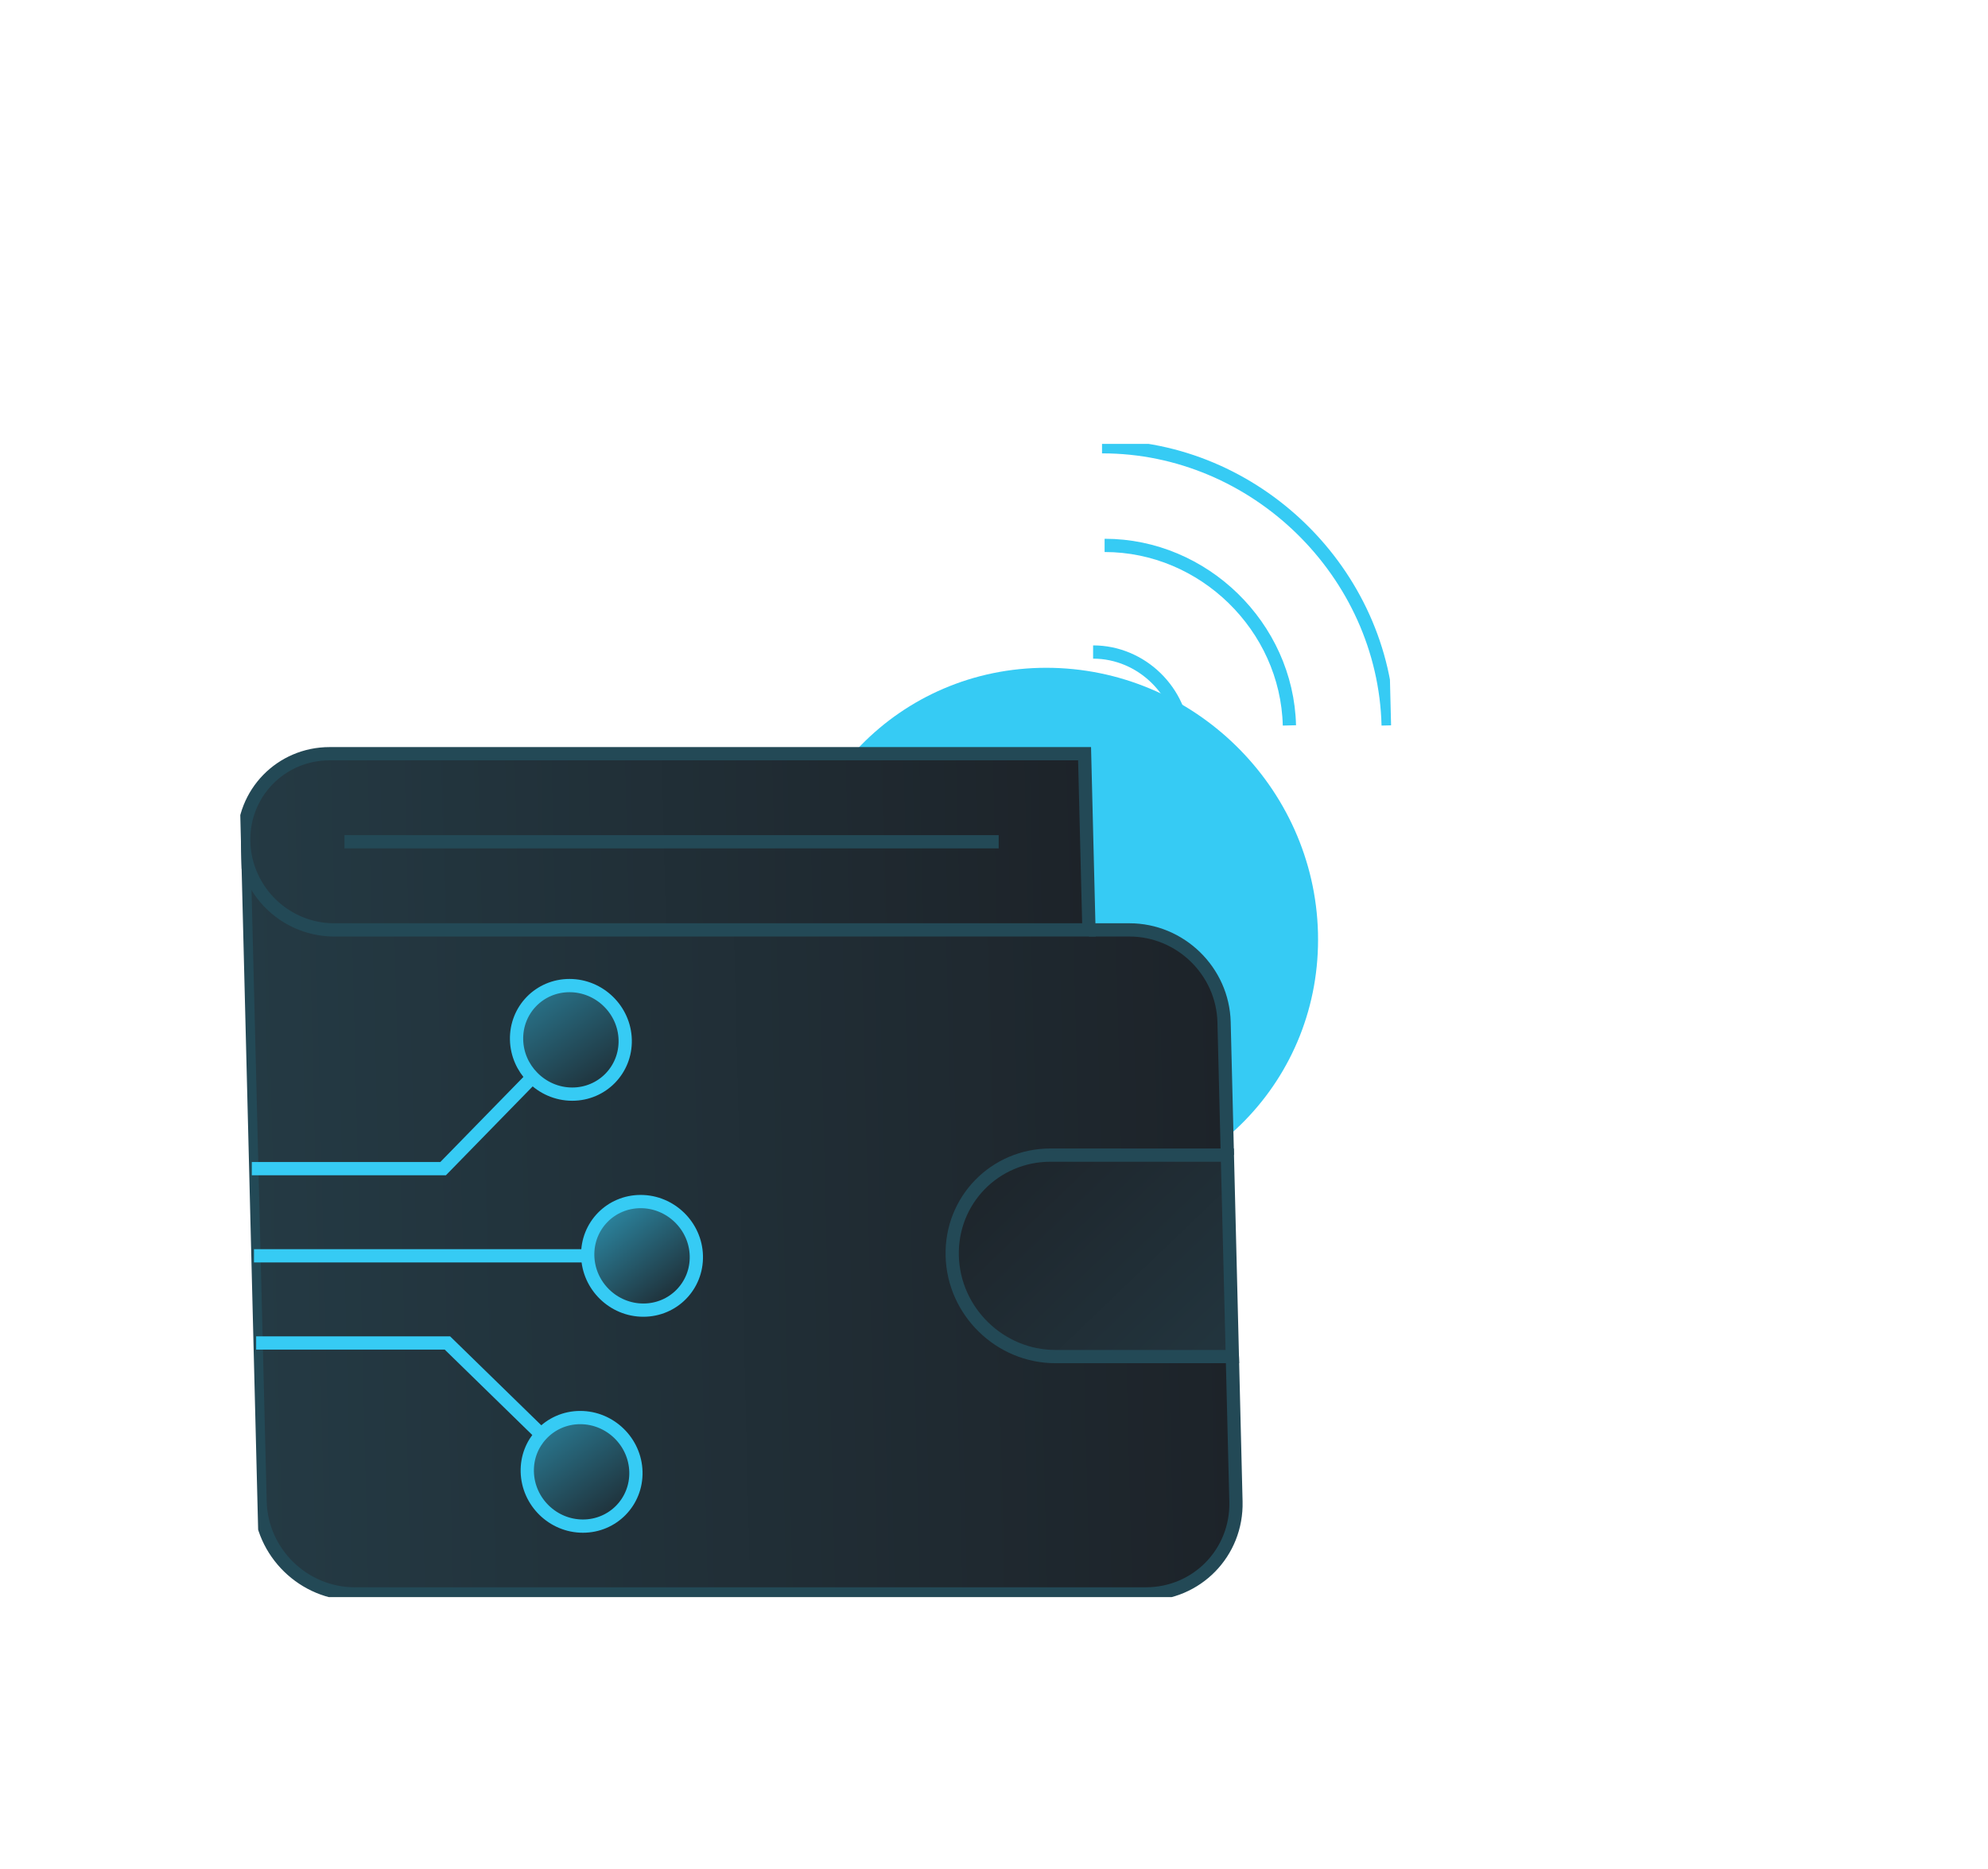 <svg width="150" height="141" viewBox="0 0 150 141" fill="none" xmlns="http://www.w3.org/2000/svg">
<g filter="url(#filter0_f_474_912)">
<circle cx="20" cy="20" r="20" transform="matrix(1 0 0.025 1 58.945 50.379)" fill="#36CBF4"/>
</g>
<g clip-path="url(#clip0_474_912)">
<path d="M19.326 101.316L18.389 63.505C18.434 65.338 19.223 67.001 20.452 68.207C21.426 69.156 22.68 69.818 24.07 70.054C24.437 70.118 24.816 70.153 25.203 70.153H85.22C89.067 70.153 92.264 73.267 92.359 77.11L92.608 87.143H79.263C75.064 87.143 71.744 90.544 71.848 94.74C71.9 96.841 72.798 98.739 74.207 100.113C75.617 101.492 77.538 102.342 79.639 102.342H92.985L93.256 113.285C93.351 117.129 90.308 120.247 86.462 120.247H26.762C22.916 120.247 19.718 117.129 19.623 113.285L19.326 101.316ZM40.841 108.222C40.159 108.956 39.758 109.944 39.785 111.035C39.841 113.298 41.722 115.132 43.982 115.132C46.243 115.132 48.037 113.298 47.981 111.035C47.925 108.771 46.044 106.942 43.779 106.942C42.61 106.942 41.565 107.436 40.841 108.222ZM40.173 81.263C40.936 82.049 42.005 82.543 43.175 82.543C45.44 82.543 47.229 80.709 47.173 78.446C47.117 76.183 45.236 74.353 42.971 74.353C40.706 74.353 38.921 76.187 38.977 78.446C39.004 79.537 39.454 80.529 40.173 81.263ZM44.345 94.74C44.401 97.004 46.282 98.838 48.543 98.838C50.803 98.838 52.597 97.004 52.541 94.74C52.485 92.477 50.605 90.647 48.34 90.647C46.075 90.647 44.289 92.481 44.345 94.74Z" fill="url(#paint0_linear_474_912)"/>
<path d="M92.608 87.143L92.985 102.342H79.639C77.538 102.342 75.617 101.492 74.207 100.113C72.798 98.739 71.9 96.841 71.848 94.74C71.744 90.544 75.064 87.143 79.263 87.143H92.608Z" fill="url(#paint1_linear_474_912)"/>
<path d="M81.834 56.861L82.164 70.153H25.203C24.816 70.153 24.437 70.118 24.07 70.054C22.68 69.818 21.426 69.156 20.452 68.207C19.223 67.001 18.434 65.338 18.389 63.505C18.298 59.841 21.198 56.861 24.873 56.861H81.834Z" fill="url(#paint2_linear_474_912)"/>
<path d="M92.985 102.342L93.256 113.285C93.351 117.129 90.308 120.247 86.462 120.247H26.762C22.916 120.247 19.718 117.129 19.623 113.285L18.389 63.505" stroke="#234956" stroke-miterlimit="10"/>
<path d="M82.164 70.153H85.22C89.067 70.153 92.264 73.267 92.359 77.11L92.608 87.143" stroke="#234956" stroke-miterlimit="10"/>
<path d="M18.389 63.505C18.298 59.841 21.198 56.861 24.873 56.861H81.834L82.164 70.153H25.203C24.816 70.153 24.437 70.118 24.07 70.054C22.68 69.818 21.426 69.156 20.452 68.207C19.223 67.001 18.434 65.338 18.389 63.505Z" stroke="#234956" stroke-miterlimit="10"/>
<path d="M25.992 63.505H75.354" stroke="#234956" stroke-miterlimit="10"/>
<path d="M92.608 87.143H79.263C75.064 87.143 71.744 90.544 71.848 94.74C71.9 96.841 72.798 98.739 74.207 100.113C75.617 101.492 77.538 102.342 79.639 102.342H92.985L92.608 87.143Z" stroke="#234956" stroke-miterlimit="10"/>
<path d="M52.541 94.74C52.597 97.004 50.808 98.838 48.542 98.838C46.278 98.838 44.401 97.004 44.345 94.74C44.289 92.477 46.079 90.647 48.34 90.647C50.6 90.647 52.485 92.481 52.541 94.74Z" fill="url(#paint3_linear_474_912)" stroke="#36CBF4" stroke-miterlimit="10"/>
<path d="M47.981 111.035C48.037 113.298 46.247 115.132 43.982 115.132C41.717 115.132 39.841 113.298 39.785 111.035C39.758 109.944 40.159 108.956 40.841 108.222C41.565 107.436 42.61 106.942 43.779 106.942C46.044 106.942 47.925 108.776 47.981 111.035Z" fill="url(#paint4_linear_474_912)" stroke="#36CBF4" stroke-miterlimit="10"/>
<path d="M44.345 94.74H19.163" stroke="#36CBF4" stroke-miterlimit="10"/>
<path d="M19.326 101.316H33.759L40.841 108.222" stroke="#36CBF4" stroke-miterlimit="10"/>
<path d="M47.173 78.446C47.117 76.187 45.236 74.353 42.971 74.353C40.706 74.353 38.921 76.187 38.977 78.446C39.004 79.537 39.454 80.529 40.173 81.263C40.936 82.049 42.005 82.543 43.175 82.543C45.44 82.543 47.229 80.709 47.173 78.446Z" fill="url(#paint5_linear_474_912)" stroke="#36CBF4" stroke-miterlimit="10"/>
<path d="M19 88.165H33.433L40.173 81.263" stroke="#36CBF4" stroke-miterlimit="10"/>
<path d="M82.478 49.19H82.487C86.127 49.19 89.201 52.184 89.291 55.825" stroke="#36CBF4" stroke-miterlimit="10"/>
<path d="M83.345 41.146C83.345 41.146 83.358 41.146 83.362 41.146C90.814 41.146 97.104 47.275 97.289 54.726" stroke="#36CBF4" stroke-miterlimit="10"/>
<path d="M83.151 33.703C83.151 33.703 83.169 33.703 83.182 33.703C94.722 33.703 104.456 43.195 104.741 54.726" stroke="#36CBF4" stroke-miterlimit="10"/>
</g>
<defs>
<filter id="filter0_f_474_912" x="9.435" y="0.379" width="140.012" height="139.988" filterUnits="userSpaceOnUse" color-interpolation-filters="sRGB">
<feFlood flood-opacity="0" result="BackgroundImageFix"/>
<feBlend mode="normal" in="SourceGraphic" in2="BackgroundImageFix" result="shape"/>
<feGaussianBlur stdDeviation="25" result="effect1_foregroundBlur_474_912"/>
</filter>
<linearGradient id="paint0_linear_474_912" x1="19.092" y1="91.876" x2="92.68" y2="90.052" gradientUnits="userSpaceOnUse">
<stop stop-color="#243A44"/>
<stop offset="1" stop-color="#1D2329"/>
</linearGradient>
<linearGradient id="paint1_linear_474_912" x1="98.565" y1="106.146" x2="76.395" y2="82.957" gradientUnits="userSpaceOnUse">
<stop stop-color="#243A44"/>
<stop offset="1" stop-color="#1D2329"/>
</linearGradient>
<linearGradient id="paint2_linear_474_912" x1="18.174" y1="63.505" x2="81.96" y2="61.923" gradientUnits="userSpaceOnUse">
<stop stop-color="#243A44"/>
<stop offset="1" stop-color="#1D2329"/>
</linearGradient>
<linearGradient id="paint3_linear_474_912" x1="51.574" y1="98.726" x2="42.286" y2="86.73" gradientUnits="userSpaceOnUse">
<stop stop-color="#1D2329"/>
<stop offset="1" stop-color="#35C5ED"/>
</linearGradient>
<linearGradient id="paint4_linear_474_912" x1="47.155" y1="115.523" x2="36.215" y2="100.249" gradientUnits="userSpaceOnUse">
<stop stop-color="#1D2329"/>
<stop offset="1" stop-color="#35C5ED"/>
</linearGradient>
<linearGradient id="paint5_linear_474_912" x1="46.477" y1="83.308" x2="34.759" y2="66.204" gradientUnits="userSpaceOnUse">
<stop stop-color="#1D2329"/>
<stop offset="1" stop-color="#35C5ED"/>
</linearGradient>
<clipPath id="clip0_474_912">
<rect width="87" height="87" fill="white" transform="matrix(1 0 0.025 1 17.43 33.489)"/>
</clipPath>
</defs>
</svg>
